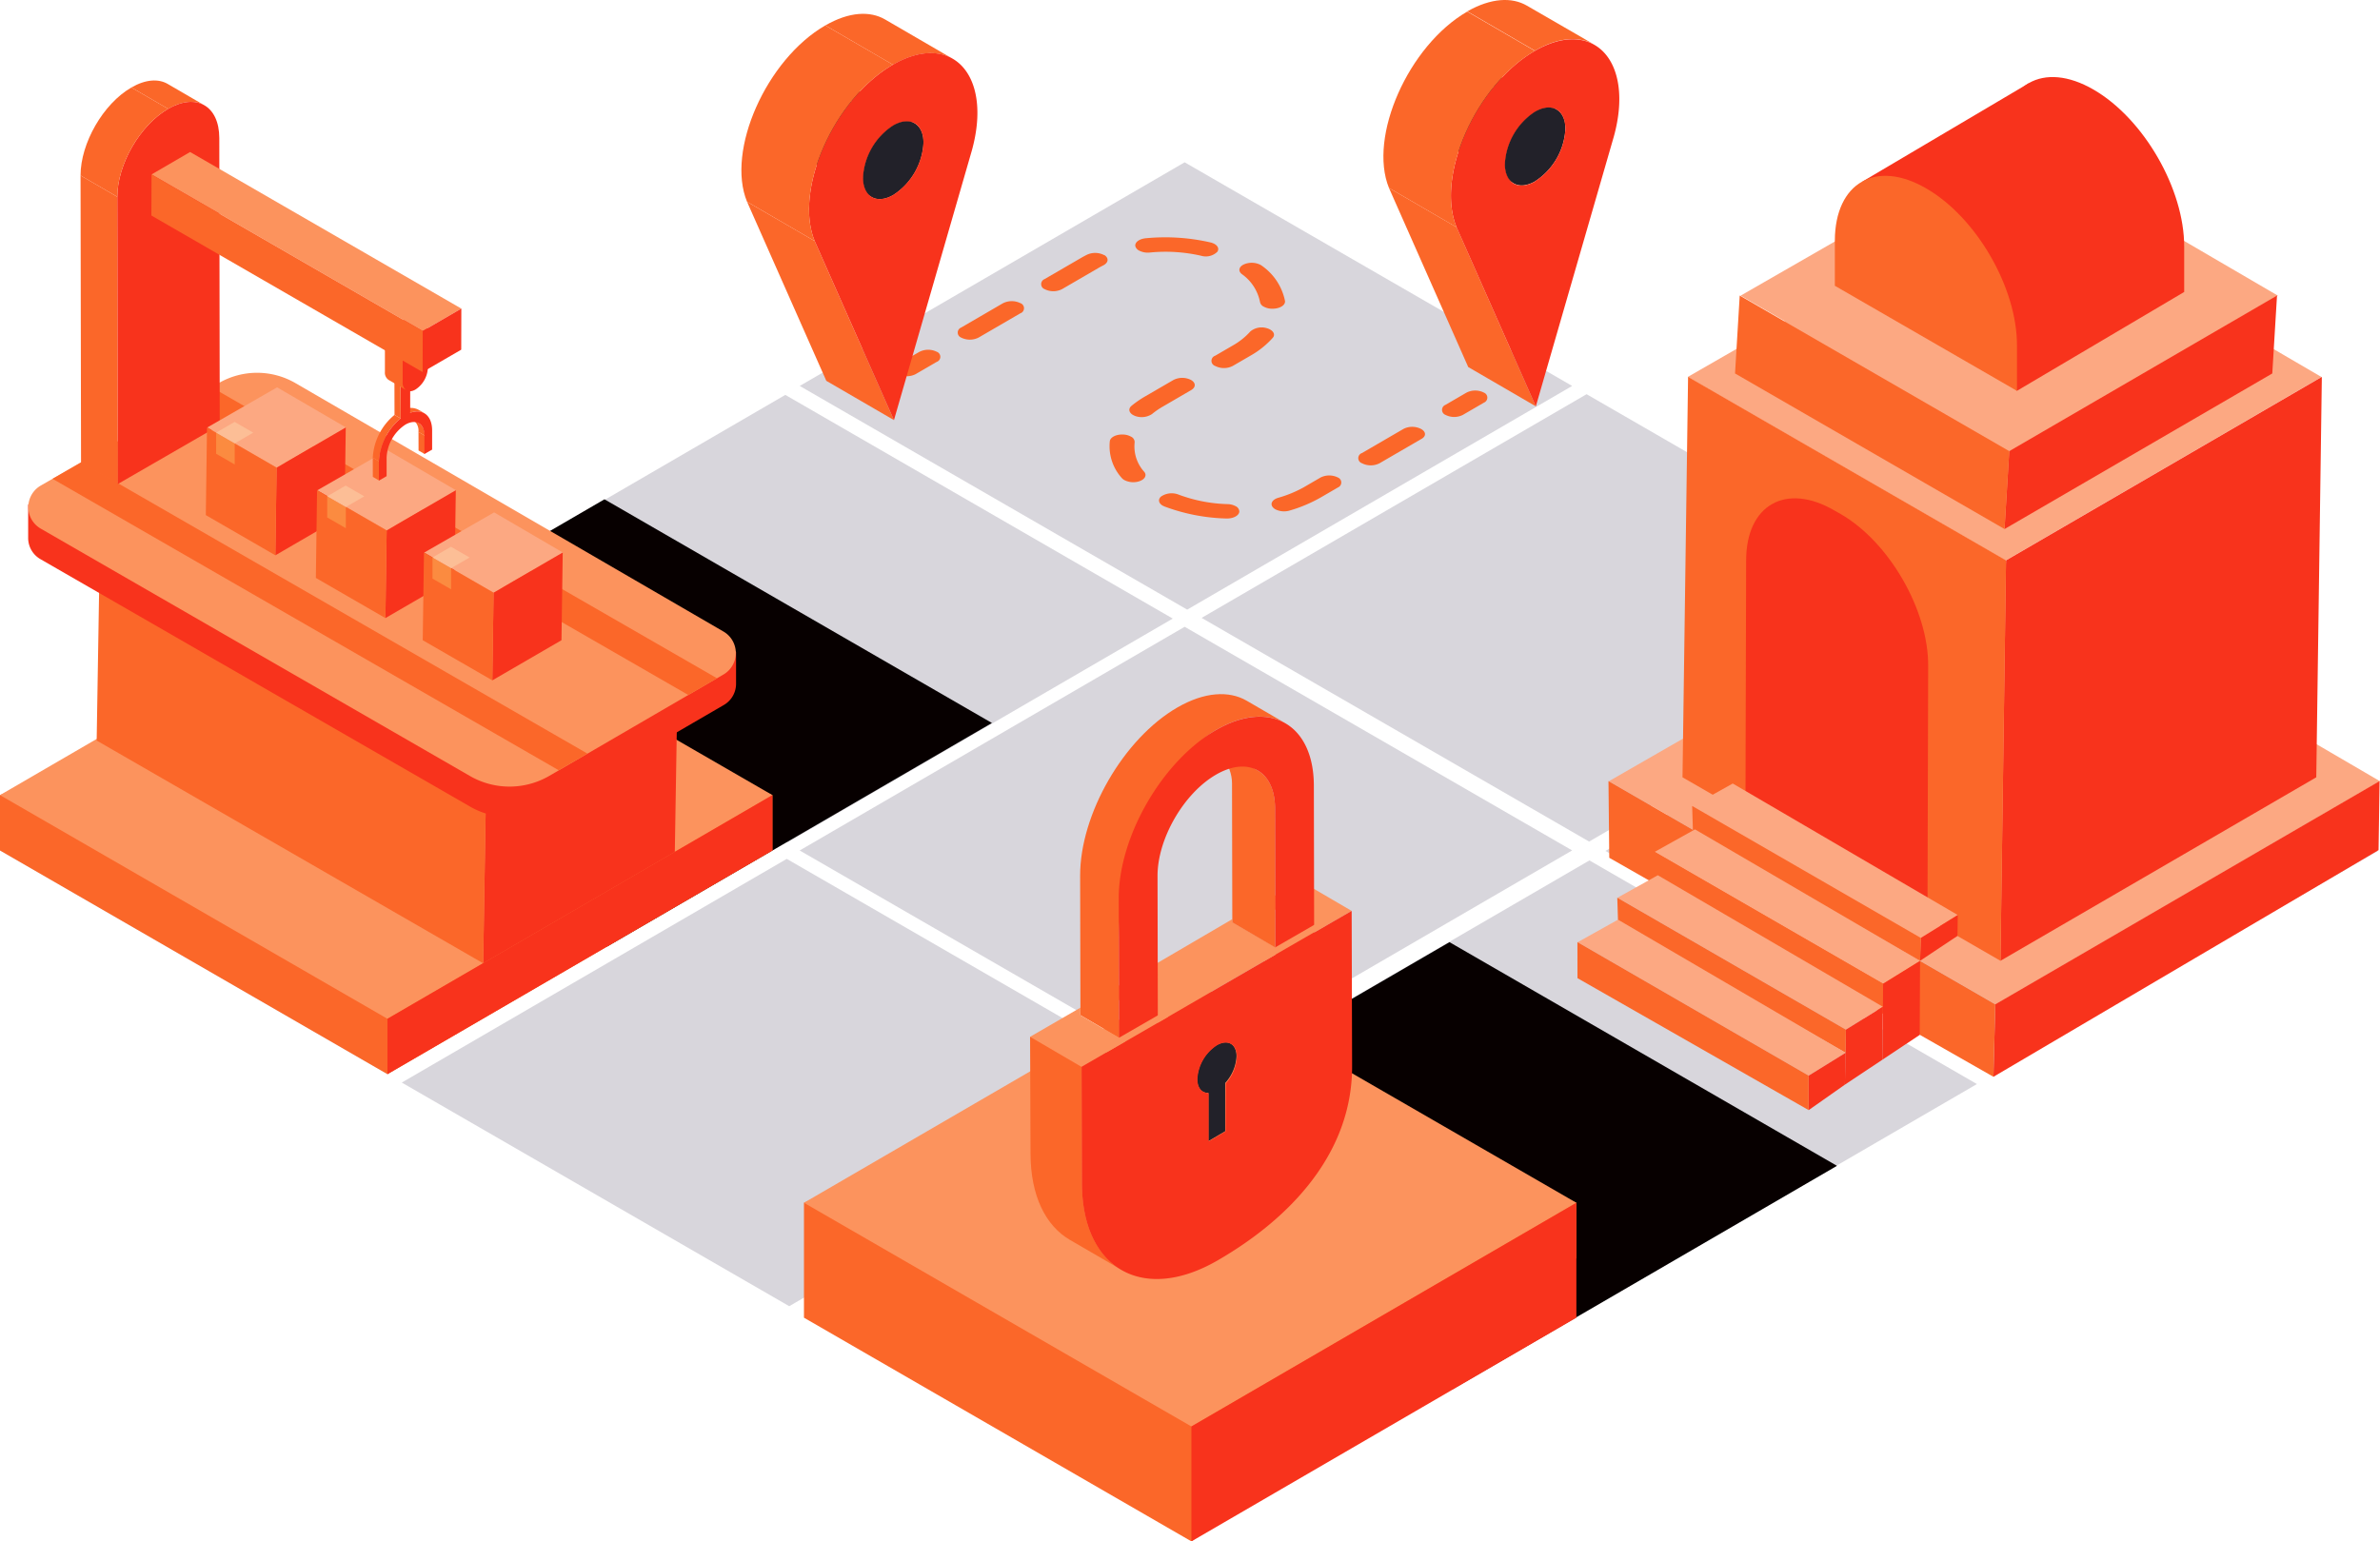<svg xmlns="http://www.w3.org/2000/svg" viewBox="0 0 478.39 309.88"><defs><style>.cls-1{isolation:isolate;}.cls-2{fill:#d8d6dc;}.cls-3{mix-blend-mode:soft-light;}.cls-4{fill:#070000;}.cls-5{fill:#fca882;}.cls-6{fill:#f8331c;}.cls-7{fill:#fb6729;}.cls-8{fill:#fc935d;}.cls-9{fill:#222129;}.cls-10{fill:#fb8b40;}.cls-11{fill:#fcbe96;}</style></defs><title>illustration_9</title><g class="cls-1"><g id="Слой_2" data-name="Слой 2"><g id="Layer_1" data-name="Layer 1"><polygon class="cls-2" points="155.26 170.97 77.88 215.94 0 170.97 77.38 126.01 155.26 170.97"/><polygon class="cls-2" points="236.02 217.63 158.64 262.6 80.76 217.64 158.14 172.67 236.02 217.63"/><polygon class="cls-2" points="317.04 264.55 239.66 309.51 161.78 264.55 239.16 219.58 317.04 264.55"/><polygon class="cls-2" points="235.73 124.36 158.36 169.32 80.47 124.36 157.85 79.39 235.73 124.36"/><polygon class="cls-2" points="397.37 217.94 319.99 262.91 242.1 217.94 319.48 172.98 397.37 217.94"/><polygon class="cls-2" points="396.79 124.22 319.42 169.19 241.53 124.22 318.91 79.25 396.79 124.22"/><polygon class="cls-2" points="316.01 77.59 238.63 122.56 160.75 77.59 238.12 32.63 316.01 77.59"/><polygon class="cls-2" points="477.96 171.07 400.59 216.04 322.7 171.07 400.08 126.1 477.96 171.07"/><polygon class="cls-2" points="238.12 126.01 160.74 170.98 238.63 215.94 269.45 198.03 316.01 170.97 238.12 126.01"/><g class="cls-3"><polygon class="cls-4" points="369.24 234.38 291.86 279.35 213.97 234.38 291.35 189.41 369.24 234.38"/></g><g class="cls-3"><polygon class="cls-4" points="199.38 145.35 122.01 190.31 44.12 145.35 121.5 100.38 199.38 145.35"/></g><g class="cls-1"><polygon class="cls-5" points="478.39 157.06 401.15 201.95 323.39 157.06 401.49 112.17 478.39 157.06"/><polygon class="cls-6" points="478.31 157.03 478.1 170.91 400.69 216.48 401.06 201.92 478.31 157.03"/><polygon class="cls-7" points="401.06 201.92 400.69 216.48 323.47 172.45 323.31 157.03 401.06 201.92"/></g><g class="cls-1"><polygon class="cls-5" points="466.62 75.79 403.13 112.69 339.23 75.79 403.41 38.9 466.62 75.79"/><polygon class="cls-6" points="466.7 75.77 465.58 156.27 402.1 193.16 403.22 112.66 466.7 75.77"/><polygon class="cls-7" points="403.22 112.66 402.1 193.16 338.19 156.27 339.31 75.77 403.22 112.66"/></g><g class="cls-1"><polygon class="cls-5" points="457.87 59.44 404.05 90.72 349.87 59.44 404.28 28.16 457.87 59.44"/><polygon class="cls-6" points="457.69 59.42 456.74 75.08 402.92 106.36 403.87 90.7 457.69 59.42"/><polygon class="cls-7" points="403.87 90.7 402.92 106.36 348.75 75.08 349.69 59.42 403.87 90.7"/></g><path class="cls-6" d="M370,103.35c9.74,5.63,17.6,19.26,17.57,30.45l-.14,51-36.59-21.12.14-51c0-11.19,8-15.7,17.69-10.08Z"/><g class="cls-1"><polygon class="cls-5" points="393.52 183.96 386.09 188.56 340.18 162.05 348.29 157.52 393.52 183.96"/><polygon class="cls-6" points="393.52 183.96 393.46 188.16 385.94 193.16 386.09 188.56 393.52 183.96"/><polygon class="cls-7" points="386.09 188.56 385.94 193.16 340.29 167.14 340.13 162.03 386.09 188.56"/></g><g class="cls-1"><polygon class="cls-5" points="385.94 193.18 378.51 197.78 332.6 171.26 340.7 166.74 385.94 193.18"/><polygon class="cls-6" points="385.94 193.18 385.87 208.06 378.35 213.06 378.51 197.78 385.94 193.18"/><polygon class="cls-7" points="378.51 197.78 378.35 202.38 332.71 176.36 332.55 171.25 378.51 197.78"/></g><g class="cls-1"><polygon class="cls-5" points="378.46 202.4 371.03 207 325.12 180.48 333.23 175.96 378.46 202.4"/><polygon class="cls-6" points="378.46 202.4 378.35 213.06 370.83 218.06 371.03 207 378.46 202.4"/><polygon class="cls-7" points="371.03 207 370.98 211.66 325.24 185.58 325.08 180.47 371.03 207"/></g><g class="cls-1"><polygon class="cls-5" points="370.98 211.65 363.55 216.25 317.12 189.42 325.23 184.89 370.98 211.65"/><polygon class="cls-6" points="370.98 211.65 370.83 218.06 363.55 223.18 363.55 216.25 370.98 211.65"/><polygon class="cls-7" points="363.55 216.25 363.55 223.18 317.08 196.65 317.07 189.4 363.55 216.25"/></g><path class="cls-6" d="M420.79,18c10.1,5.83,18.27,20,18.24,31.59l0,9.11L402.41,37.58l0-9.11C402.47,16.85,410.69,12.17,420.79,18Z"/><polygon class="cls-6" points="407.78 16.74 374.39 36.48 405.4 78.58 439.03 58.7 407.78 16.74"/><path class="cls-7" d="M387.18,37.88c10.11,5.83,18.28,20,18.24,31.59l0,9.11L368.81,57.45l0-9.11C368.87,36.72,377.08,32,387.18,37.88Z"/><polygon class="cls-8" points="136.02 129.72 97.5 152.11 19.81 107.33 58.76 84.94 136.02 129.72"/><path class="cls-7" d="M298.29,78.94a1.08,1.08,0,0,1,0,2l-4.23,2.46a3.86,3.86,0,0,1-3.53,0,1.08,1.08,0,0,1,0-2l4.23-2.46A3.86,3.86,0,0,1,298.29,78.94Z"/><path class="cls-7" d="M285.68,86.26c1,.57,1,1.49,0,2l-8.38,4.87a3.88,3.88,0,0,1-3.54,0,1.08,1.08,0,0,1,0-2.05l8.38-4.87A3.9,3.9,0,0,1,285.68,86.26Z"/><path class="cls-7" d="M268.93,96a1.08,1.08,0,0,1,0,2l-3.44,2a28.66,28.66,0,0,1-6.26,2.64,3.91,3.91,0,0,1-2.9-.26,1.91,1.91,0,0,1-.46-.37c-.63-.71-.16-1.58,1.08-1.94A23.87,23.87,0,0,0,262,98l3.44-2A3.89,3.89,0,0,1,268.93,96Z"/><path class="cls-7" d="M248.38,101.77a1.23,1.23,0,0,1,.73,1.11c-.08.8-1.26,1.41-2.64,1.36a38.27,38.27,0,0,1-12.39-2.41l-.37-.17c-.83-.49-1-1.25-.33-1.84a3.81,3.81,0,0,1,3.48-.4,30.4,30.4,0,0,0,9.89,1.93A3.56,3.56,0,0,1,248.38,101.77Z"/><path class="cls-7" d="M230,94.86c.6.72.09,1.59-1.15,1.94a3.94,3.94,0,0,1-2.86-.29,1.92,1.92,0,0,1-.49-.39,9.55,9.55,0,0,1-2.42-7.44c.11-.79,1.31-1.39,2.69-1.32a3.41,3.41,0,0,1,1.56.42,1.23,1.23,0,0,1,.74,1.14A7.58,7.58,0,0,0,230,94.86Z"/><path class="cls-7" d="M231.56,83.24a3.8,3.8,0,0,1-3.49.35l-.33-.16c-.84-.49-1-1.27-.28-1.86a20.53,20.53,0,0,1,2.76-1.9l5.65-3.28a3.89,3.89,0,0,1,3.53,0c1,.57,1,1.49,0,2.05l-5.65,3.29A16,16,0,0,0,231.56,83.24Z"/><path class="cls-7" d="M244.25,71.52l3.59-2.09a13.73,13.73,0,0,0,3.49-2.8A3.56,3.56,0,0,1,254.7,66a2.6,2.6,0,0,1,.63.27c.75.43,1,1.11.47,1.68a17.56,17.56,0,0,1-4.41,3.53l-3.6,2.09a3.88,3.88,0,0,1-3.54,0A1.08,1.08,0,0,1,244.25,71.52Z"/><path class="cls-7" d="M244.13,49.05c.69.4.94,1,.56,1.57a3.32,3.32,0,0,1-3.25.8,32.06,32.06,0,0,0-10.32-.65,3.8,3.8,0,0,1-2.19-.41,1.47,1.47,0,0,1-.7-.79c-.23-.78.69-1.53,2.05-1.67a40.81,40.81,0,0,1,13,.83A3.34,3.34,0,0,1,244.13,49.05Z"/><path class="cls-7" d="M258.29,60.5c.11.8-.91,1.49-2.29,1.56a3.64,3.64,0,0,1-2-.42,1.33,1.33,0,0,1-.73-.91,9,9,0,0,0-3.65-5.62c-.83-.64-.59-1.55.52-2a3.94,3.94,0,0,1,3.23.14l.26.17A11.36,11.36,0,0,1,258.29,60.5Z"/><path class="cls-7" d="M222,51.29c.92.6.81,1.52-.22,2.05-.31.16-.62.32-.93.5l-7.36,4.28a3.88,3.88,0,0,1-3.54,0,1.08,1.08,0,0,1,0-2l7.37-4.28q.57-.33,1.17-.63a3.92,3.92,0,0,1,3.41.06Z"/><path class="cls-7" d="M205.09,60.94a1.08,1.08,0,0,1,0,2.05l-8.38,4.87a3.89,3.89,0,0,1-3.53,0,1.08,1.08,0,0,1,0-2l8.37-4.87A3.94,3.94,0,0,1,205.09,60.94Z"/><path class="cls-7" d="M188.27,70.71a1.08,1.08,0,0,1,0,2.05l-4.23,2.46a3.92,3.92,0,0,1-3.53,0,1.08,1.08,0,0,1,0-2l4.23-2.45A3.89,3.89,0,0,1,188.27,70.71Z"/><g class="cls-1"><path class="cls-7" d="M301,17.14,314.6,25a8.18,8.18,0,0,1,0,.88,13.36,13.36,0,0,1-6.06,10.5L295,28.52A13.37,13.37,0,0,0,301.06,18,6.19,6.19,0,0,0,301,17.14Z"/><path class="cls-7" d="M301,17.14a3.84,3.84,0,0,0-1.72-3l13.6,7.9a3.87,3.87,0,0,1,1.72,3Z"/><path class="cls-7" d="M290.66,28.94c1.11.65,2.64.55,4.33-.42l13.6,7.9c-1.7,1-3.23,1.07-4.33.42Z"/><path class="cls-9" d="M299.28,14.12,312.87,22c-1.1-.64-2.63-.55-4.32.42L295,14.54C296.64,13.57,298.18,13.48,299.28,14.12Z"/><path class="cls-9" d="M304.26,36.84l-13.6-7.9c-1.09-.63-1.76-2-1.77-3.89A13.38,13.38,0,0,1,295,14.54l13.6,7.9A13.39,13.39,0,0,0,302.48,33C302.49,34.86,303.16,36.21,304.26,36.84Z"/><path class="cls-9" d="M308.55,22.44c3.36-1.94,6.09-.38,6.1,3.48a13.36,13.36,0,0,1-6.06,10.5c-3.36,1.94-6.1.39-6.11-3.47A13.39,13.39,0,0,1,308.55,22.44Z"/><polygon class="cls-7" points="308.71 81.69 295.12 73.79 279.19 37.79 292.79 45.69 308.71 81.69"/><path class="cls-7" d="M306.92,1.14,320.52,9c-3-1.76-7.22-1.57-12,1.19l-13.59-7.9C299.71-.43,303.9-.62,306.92,1.14Z"/><path class="cls-6" d="M308.51,10.23c11.84-6.83,20.05,2.07,15.88,17.21L308.71,81.69l-15.93-36C288.54,35.4,296.68,17.07,308.51,10.23Zm.08,26.19a13.36,13.36,0,0,0,6.06-10.5c0-3.86-2.74-5.42-6.1-3.48A13.39,13.39,0,0,0,302.48,33c0,3.86,2.75,5.41,6.11,3.47"/><path class="cls-7" d="M292.78,45.69l-13.59-7.9C275,27.5,283.08,9.17,294.92,2.33l13.59,7.9C296.68,17.07,288.54,35.4,292.78,45.69Z"/></g><polygon class="cls-7" points="316.86 252.94 239.48 309.88 161.6 264.91 161.6 241.81 238.97 207.97 316.86 241.81 316.86 252.94"/><polygon class="cls-8" points="316.86 241.81 239.48 286.78 161.6 241.81 238.97 196.84 316.86 241.81"/><polygon class="cls-6" points="239.48 286.78 239.48 309.88 316.86 264.91 316.86 241.81 239.48 286.78"/><path class="cls-9" d="M248.55,212.37c0-2.51-1.78-3.52-4-2.26a8.66,8.66,0,0,0-3.93,6.81c0,1.81.93,2.84,2.26,2.8l0,9.7,3.39-2,0-9.69A8.7,8.7,0,0,0,248.55,212.37Z"/><polygon class="cls-8" points="264.15 187.48 253.81 181.44 261.36 177.09 271.69 183.13 264.15 187.48"/><polygon class="cls-8" points="232.73 205.62 222.4 199.59 247.7 184.79 247.7 185.41 257.68 191.17 232.73 205.62"/><path class="cls-7" d="M256.29,162.49c0-3.72-1.33-6.34-3.45-7.57l-10.34-6c2.13,1.23,5.13,4.8,5.14,8.52l.06,28,8.65,5.05Z"/><path class="cls-7" d="M217.47,237.9l-.09-31.21-10.33,1.75.09,23.42c0,8.56,3.05,14.58,7.92,17.41l10.33,6C220.52,252.48,217.5,246.45,217.47,237.9Z"/><path class="cls-7" d="M250.6,140.88c-3.57-2.07-8.5-1.79-13.94,1.35-10.81,6.24-19.58,21.44-19.55,33.86l.06,28,7.76,4.53-.06-20.23c0-12.42,8.73-35.4,19.55-41.64,5.43-3.14,10.37-3.43,13.94-1.36Z"/><path class="cls-6" d="M271.69,183.13l-7.54,4.35-.06-29.5c0-12.42-8.87-17.45-19.67-11.21s-19.59,21.43-19.55,33.86l.06,29.49-7.55-3.43.09,31.21c.05,17.22,12.25,24.17,27.25,15.51s27.11-21.85,27.06-39.08Zm-27.25-27.4c6.51-3.76,11.82-.73,11.85,6.76l.06,29.45-23.62,13.68-.06-29.5C232.65,168.64,237.93,159.49,244.44,155.73Zm1.9,71.73-3.39,2,0-9.7c-1.33,0-2.25-1-2.26-2.8a8.66,8.66,0,0,1,3.93-6.81c2.18-1.26,3.95-.25,4,2.26a8.7,8.7,0,0,1-2.24,5.4Z"/><polygon class="cls-8" points="217.38 214.48 207.05 208.44 217.17 202.58 217.17 204.11 226.19 209.38 217.38 214.48"/><polygon class="cls-8" points="222.45 211.56 221.18 210.79 233.51 203.68 234.78 204.44 222.45 211.56"/><polygon class="cls-8" points="254 193.29 252.74 192.53 265.07 185.41 266.33 186.17 254 193.29"/><g class="cls-1"><path class="cls-7" d="M172,19.92l13.59,7.9a8.18,8.18,0,0,1,.05.88,13.34,13.34,0,0,1-6.06,10.49L166,31.29A13.37,13.37,0,0,0,172,20.8,8.18,8.18,0,0,0,172,19.92Z"/><path class="cls-7" d="M172,19.92a3.85,3.85,0,0,0-1.73-3l13.6,7.9a3.87,3.87,0,0,1,1.72,3Z"/><path class="cls-7" d="M161.63,31.72c1.11.64,2.64.55,4.34-.43l13.59,7.9c-1.69,1-3.23,1.07-4.33.43Z"/><path class="cls-9" d="M170.25,16.9l13.6,7.9c-1.11-.65-2.64-.56-4.33.42l-13.59-7.9C167.62,16.34,169.15,16.25,170.25,16.9Z"/><path class="cls-9" d="M175.23,39.62l-13.6-7.9c-1.09-.63-1.76-2-1.77-3.9a13.37,13.37,0,0,1,6.07-10.5l13.59,7.9a13.33,13.33,0,0,0-6.06,10.5C173.46,37.64,174.14,39,175.23,39.62Z"/><path class="cls-9" d="M179.52,25.22c3.36-1.94,6.09-.38,6.1,3.48a13.34,13.34,0,0,1-6.06,10.49c-3.36,1.94-6.09.39-6.1-3.47A13.33,13.33,0,0,1,179.52,25.22Z"/><polygon class="cls-7" points="179.69 84.46 166.09 76.56 150.16 40.56 163.76 48.46 179.69 84.46"/><path class="cls-7" d="M177.9,3.91l13.59,7.9c-3-1.75-7.22-1.56-12,1.2l-13.59-7.9C170.68,2.35,174.88,2.16,177.9,3.91Z"/><path class="cls-6" d="M179.48,13c11.84-6.83,20.06,2.06,15.88,17.21L179.69,84.46l-15.93-36C159.52,38.18,167.65,19.84,179.48,13Zm.08,26.18a13.34,13.34,0,0,0,6.06-10.49c0-3.86-2.74-5.42-6.1-3.48a13.33,13.33,0,0,0-6.06,10.5c0,3.86,2.74,5.41,6.1,3.47"/><path class="cls-7" d="M163.76,48.46l-13.6-7.9c-4.24-10.28,3.89-28.62,15.73-35.45L179.48,13C167.65,19.84,159.52,38.18,163.76,48.46Z"/></g><polygon class="cls-7" points="155.26 170.98 77.88 215.95 0 170.98 0 159.85 77.38 126.01 155.26 159.85 155.26 170.98"/><polygon class="cls-8" points="155.26 159.85 77.88 204.82 0 159.85 77.38 114.89 155.26 159.85"/><polygon class="cls-6" points="136.32 129.72 135.64 171.28 97.12 193.66 97.8 152.11 136.32 129.72"/><polygon class="cls-7" points="97.8 152.11 97.12 193.66 19.43 148.88 20.11 107.33 97.8 152.11"/><path class="cls-6" d="M145.48,141.74l-35.1,20.4a15.91,15.91,0,0,1-15.93,0L8.14,112.42a4.91,4.91,0,0,1-2.48-4.27c0-.4,0-6.62,0-6.62.29-1.26,1.21,3,2.49,2.29L44,83.21a15.36,15.36,0,0,1,15.35,0l86.13,49.91c1.21.7,2.15-3.19,2.47-2v6.31A4.92,4.92,0,0,1,145.48,141.74Z"/><path class="cls-8" d="M145.48,135.57,110.38,156a15.91,15.91,0,0,1-15.93,0L8.14,106.25a5,5,0,0,1,0-8.6L44,77a15.36,15.36,0,0,1,15.35,0L145.48,127A5,5,0,0,1,145.48,135.57Z"/><polygon class="cls-7" points="118.07 151.5 112.3 154.85 10.56 96.26 16.36 92.92 118.07 151.5"/><polygon class="cls-7" points="144.12 136.36 138.35 139.72 36.76 81.2 42.56 77.87 144.12 136.36"/><g class="cls-1"><polygon class="cls-7" points="23.68 97.31 16.29 93.01 16.19 35.28 23.58 39.57 23.68 97.31"/><path class="cls-7" d="M33.7,16.87l7.39,4.3c-1.86-1.08-4.44-.93-7.29.71l-7.39-4.29C29.26,15.94,31.84,15.79,33.7,16.87Z"/><path class="cls-6" d="M33.8,21.88c5.66-3.26,10.26-.64,10.28,5.86l.09,57.74L23.68,97.31l-.1-57.74C23.57,33.07,28.14,25.15,33.8,21.88Z"/><path class="cls-7" d="M23.58,39.57l-7.39-4.29c0-6.5,4.56-14.43,10.22-17.69l7.39,4.29C28.14,25.15,23.57,33.07,23.58,39.57Z"/></g><g class="cls-1"><polygon class="cls-5" points="69.54 85.94 55.64 94.02 41.66 85.94 55.7 77.87 69.54 85.94"/><polygon class="cls-6" points="69.5 85.94 69.25 103.56 55.35 111.64 55.6 94.02 69.5 85.94"/><polygon class="cls-7" points="55.6 94.02 55.35 111.64 41.37 103.56 41.61 85.94 55.6 94.02"/></g><g class="cls-1"><polygon class="cls-5" points="91.66 98.57 77.77 106.64 63.78 98.57 77.83 90.49 91.66 98.57"/><polygon class="cls-6" points="91.62 98.56 91.37 116.19 77.47 124.26 77.72 106.64 91.62 98.56"/><polygon class="cls-7" points="77.72 106.64 77.47 124.26 63.49 116.19 63.73 98.56 77.72 106.64"/></g><g class="cls-1"><polygon class="cls-5" points="113.15 111.09 99.25 119.16 85.27 111.09 99.32 103.01 113.15 111.09"/><polygon class="cls-6" points="113.11 111.08 112.86 128.71 98.96 136.78 99.21 119.16 113.11 111.08"/><polygon class="cls-7" points="99.21 119.16 98.96 136.78 84.97 128.71 85.22 111.08 99.21 119.16"/></g><g class="cls-1"><polygon class="cls-7" points="85.36 91.28 84.13 90.57 84.12 86.84 85.35 87.55 85.36 91.28"/><path class="cls-7" d="M83,84.39l1.23.71a2.67,2.67,0,0,1,1.11,2.45l-1.23-.71A2.66,2.66,0,0,0,83,84.39Z"/><path class="cls-7" d="M84.1,82.37l1.23.71A3.3,3.3,0,0,0,82.49,83l-1.23-.71A3.3,3.3,0,0,1,84.1,82.37Z"/><polygon class="cls-7" points="76.17 96.59 74.94 95.87 74.93 92 76.16 92.72 76.17 96.59"/><path class="cls-7" d="M76.16,92.72,74.93,92a12,12,0,0,1,4.37-8.59l1.23.72A11.94,11.94,0,0,0,76.16,92.72Z"/><polygon class="cls-7" points="80.48 68 79.26 67.29 81.22 66.16 82.45 66.87 80.48 68"/><polygon class="cls-7" points="80.53 84.13 79.3 83.41 79.26 67.29 80.48 68 80.53 84.13"/><path class="cls-6" d="M82.45,66.87l0,16.12c2.5-.91,4.4.51,4.41,3.53v3.87l-1.55.89V87.55c0-2.43-1.72-3.4-3.83-2.18A8.39,8.39,0,0,0,77.71,92v3.73l-1.55.9V92.72a11.94,11.94,0,0,1,4.37-8.59l0-16.13Z"/></g><g class="cls-1"><path class="cls-6" d="M85.93,65.75,86,74a5.49,5.49,0,0,1-2.5,4.32c-1.38.8-2.5.16-2.51-1.43l0-8.2Z"/><path class="cls-7" d="M80.94,76.84l0-8.2-3.57-2.08,0,8.2a1.75,1.75,0,0,0,.73,1.61l3.57,2.07A1.73,1.73,0,0,1,80.94,76.84Z"/><polygon class="cls-6" points="80.92 68.64 77.35 66.56 82.36 63.67 85.93 65.75 80.92 68.64"/></g><g class="cls-1"><polygon class="cls-8" points="92.73 62.04 84.97 66.55 30.46 35.07 38.21 30.56 92.73 62.04"/><polygon class="cls-6" points="92.73 62.04 92.71 70.3 84.95 74.8 84.97 66.55 92.73 62.04"/><polygon class="cls-7" points="84.97 66.55 84.95 74.8 30.43 43.33 30.46 35.07 84.97 66.55"/></g><polygon class="cls-6" points="77.88 204.82 77.88 215.95 155.26 170.98 155.26 159.85 77.88 204.82"/><polygon class="cls-10" points="47.18 89.14 47.18 93.38 43.44 91.22 43.44 86.98 47.18 89.14"/><polygon class="cls-11" points="50.9 86.98 47.18 89.14 43.44 86.98 47.16 84.82 50.9 86.98"/><polygon class="cls-10" points="69.51 101.94 69.51 106.19 65.77 104.03 65.77 99.78 69.51 101.94"/><polygon class="cls-11" points="73.22 99.78 69.51 101.94 65.77 99.78 69.48 97.62 73.22 99.78"/><polygon class="cls-10" points="90.67 114.23 90.67 118.48 86.93 116.32 86.93 112.08 90.67 114.23"/><polygon class="cls-11" points="94.39 112.08 90.67 114.23 86.93 112.08 90.65 109.92 94.39 112.08"/></g></g></g></svg>